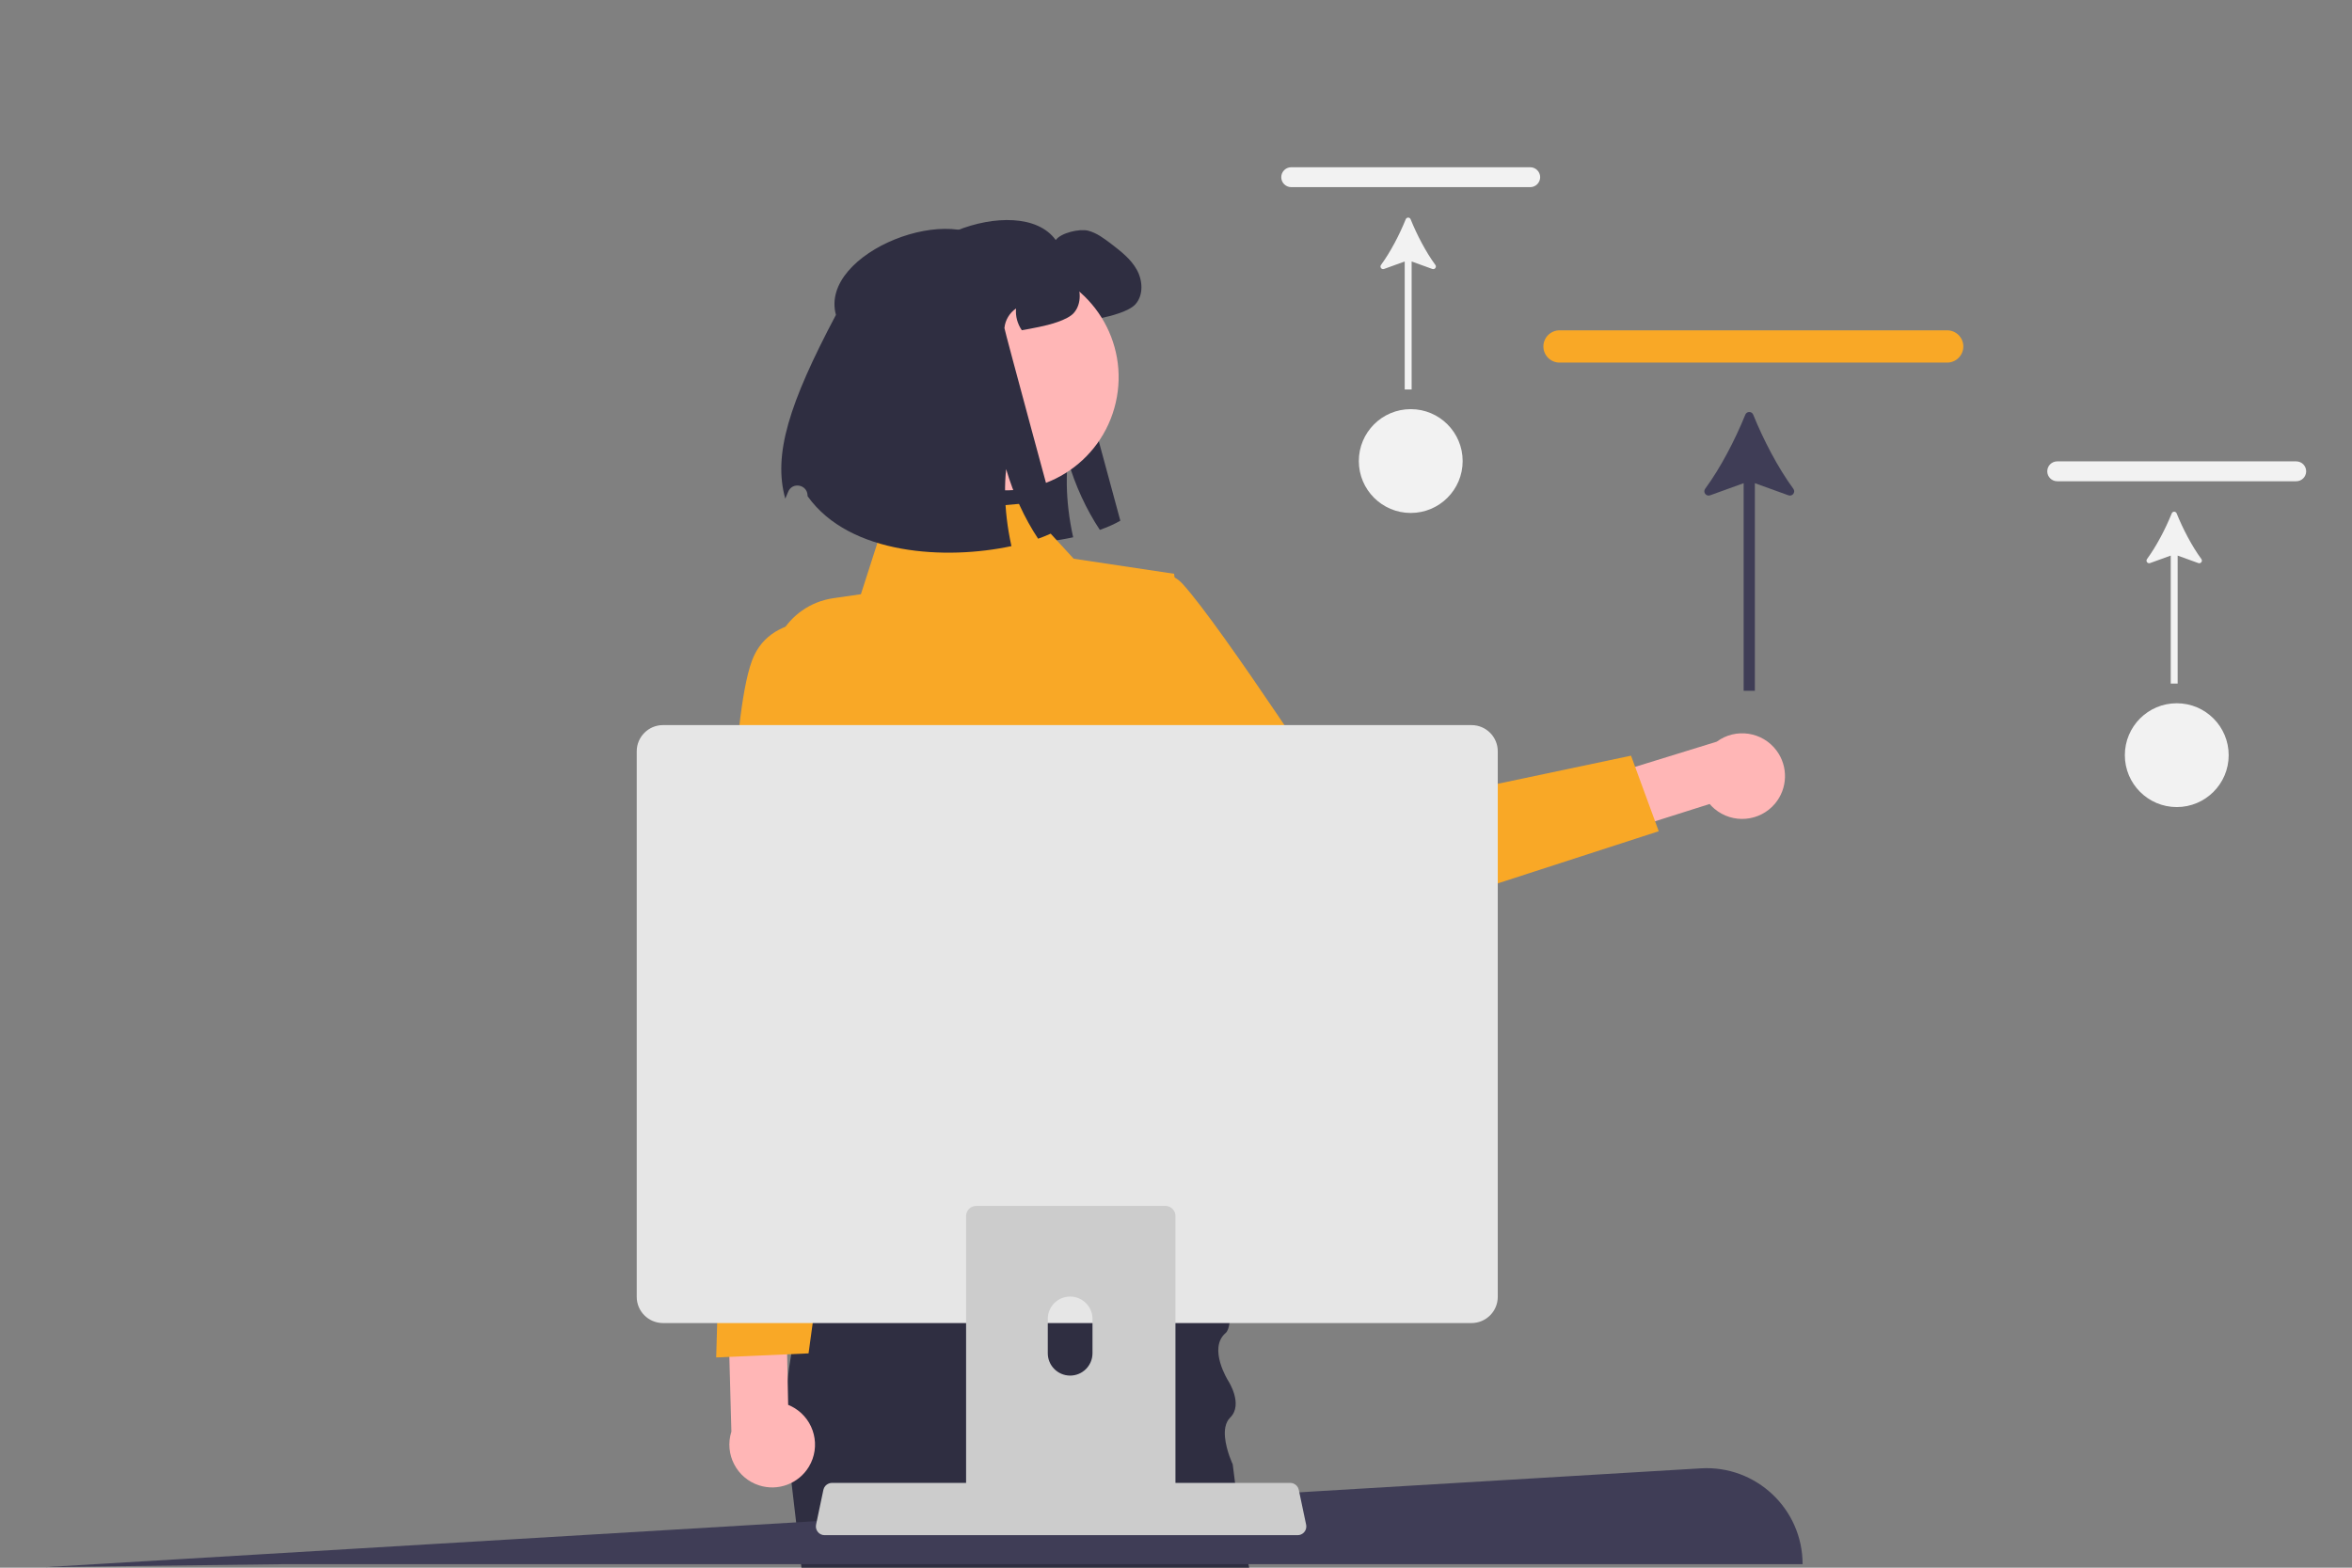 <?xml version="1.0" encoding="UTF-8" standalone="no"?> <svg xmlns:inkscape="http://www.inkscape.org/namespaces/inkscape" xmlns:sodipodi="http://sodipodi.sourceforge.net/DTD/sodipodi-0.dtd" xmlns="http://www.w3.org/2000/svg" xmlns:svg="http://www.w3.org/2000/svg" width="900" height="600" viewBox="0 0 900 600" version="1.1" id="svg18" sodipodi:docname="undraw_services_re_h_cropped.svg" inkscape:version="1.3.2 (091e20e, 2023-11-25, custom)"><rect x="0" y="0" width="900" height="600" fill="#808080" stroke="none"/><defs id="defs18"></defs><path d="m 343.49,117.143 c -6.587,-24.017 46.542,-44.611 60.494,-25.271 1.94,-2.75 9.11,-4.42 12.399,-3.576 3.29,0.843 6.056,2.952 8.755,4.993 3.711,2.851 7.558,5.803 9.835,9.902 2.294,4.082 2.649,9.649 -0.439,13.192 -2.446,2.817 -9.666,4.639 -13.344,5.381 -2.564,0.523 -4.723,0.945 -6.579,1.248 -1.653,-2.412 -2.497,-5.398 -2.193,-8.317 -2.497,1.653 -4.184,4.487 -4.453,7.49 -0.051,0.624 20.733,77.094 20.733,77.094 -2.142,1.265 -4.791,2.446 -7.844,3.526 -5.179,-7.811 -9.43,-17.021 -12.23,-26.654 -0.641,5.955 -0.54,12.416 0.236,18.978 0.405,3.492 1.012,7.001 1.788,10.51 -24.697,5.331 -61.844,3.576 -78.005,-19.096 -0.003,-0.094 -0.006,-0.188 -0.008,-0.282 -0.116,-4.242 -5.904,-5.297 -7.453,-1.345 -0.392,1 -0.753,1.866 -1.075,2.555 -4.707,-16.836 1.383,-36.32 19.383,-70.329 z" fill="#2f2e41" id="path1" style="stroke-width:1.115"></path><path d="m 679.194,307.593 c -5.843,6.931 -16.199,7.812 -23.129,1.969 -0.671,-0.566 -1.296,-1.185 -1.869,-1.851 l -77.994,24.703 -12.137,-19.893 92.849,-28.663 c 7.285,-5.375 17.547,-3.826 22.921,3.458 4.497,6.095 4.232,14.478 -0.641,20.277 z" fill="#ffb6b6" id="path2" style="stroke-width:1.115"></path><path d="m 402.982,245.864 c 0,0 34.539,-38.849 49.585,-22.346 15.045,16.503 61.985,88.818 61.985,88.818 l 109.572,-23.117 10.596,28.917 -124.414,40.317 c -9.353,3.031 -19.603,-0.112 -25.649,-7.865 L 402.982,245.864 Z" fill="#f9a826" id="path3" style="stroke-width:1.115"></path><path d="M 477.998,600 H 306.686 l -0.156,-1.337 -0.1,-0.892 -1.471,-12.483 -2.084,-17.777 -0.802,-6.832 c -0.056,-0.345 -0.112,-0.68 -0.156,-1.025 -0.702,-4.447 -1.103,-8.916 -1.248,-13.374 -0.212,-6.13 0.067,-12.249 0.724,-18.289 v -0.033 c 0.357,-3.266 0.814,-6.498 1.382,-9.696 0.713,-4.113 1.571,-8.158 2.563,-12.115 1.137,-4.592 2.43,-9.061 3.845,-13.374 1.627,-5.049 3.41,-9.886 5.249,-14.455 0.201,-0.49 0.401,-0.981 0.591,-1.46 l 0.011,-0.011 c 9.696,-23.639 20.708,-39.788 20.708,-39.788 H 460.545 c 0,0 5.773,25.333 8.637,46.252 0.457,3.31 0.836,6.498 1.115,9.462 0.502,5.472 0.646,10.176 0.212,13.374 -0.267,1.984 -0.758,3.388 -1.516,4.035 -6.865,5.862 0.992,18.3 0.992,18.3 0,0 5.885,8.994 0.758,14.054 -1.014,1.003 -1.594,2.296 -1.872,3.745 -0.446,2.396 -0.056,5.182 0.557,7.646 0.613,2.474 1.46,4.625 1.928,5.729 0.212,0.49 0.345,0.769 0.345,0.769 l 0.869,6.877 0.847,6.62 1.438,11.368 0.435,2.006 2.24,10.476 0.189,0.892 0.279,1.337 z" fill="#2f2e41" id="path4" style="stroke-width:1.115"></path><path d="m 391.465,192.714 -52.38,4.665 -9.654,30.043 -10.521,1.523 c -17.978,2.603 -28.678,21.459 -21.693,38.228 l 9.257,22.222 c 0,0 -13.597,41.97 3.102,59.605 l 7.107,77.669 -16.031,51.202 187.387,6.049 -31.919,-64.224 -0.946,-39.877 c 0,0 20.396,-72.078 1.486,-95.004 l -7.378,-65.21 -38.439,-5.766 -19.379,-21.124 z" fill="#f9a826" id="path5" style="stroke-width:1.115"></path><circle cx="-53.762" cy="407.445" r="43.271" transform="rotate(-76.947)" fill="#ffb6b6" id="circle5" style="stroke-width:1.115"></circle><path d="m 319.873,120.517 c -6.587,-24.017 46.542,-44.611 60.494,-25.271 1.94,-2.75 9.11,-4.42 12.399,-3.576 3.29,0.843 6.056,2.952 8.755,4.993 3.711,2.851 7.558,5.803 9.835,9.902 2.294,4.082 2.649,9.649 -0.439,13.192 -2.446,2.817 -9.666,4.639 -13.344,5.381 -2.564,0.523 -4.723,0.945 -6.579,1.248 -1.653,-2.412 -2.497,-5.398 -2.193,-8.317 -2.497,1.653 -4.184,4.487 -4.453,7.49 -0.051,0.624 20.733,77.094 20.733,77.094 -2.142,1.265 -4.791,2.446 -7.844,3.526 -5.179,-7.811 -9.43,-17.021 -12.23,-26.654 -0.641,5.955 -0.54,12.416 0.236,18.978 0.405,3.492 1.012,7.001 1.788,10.51 -24.697,5.331 -61.844,3.576 -78.005,-19.096 -0.003,-0.094 -0.006,-0.188 -0.008,-0.282 -0.116,-4.242 -5.904,-5.297 -7.453,-1.345 -0.392,1 -0.753,1.866 -1.075,2.555 -4.707,-16.836 1.383,-36.32 19.383,-70.329 z" fill="#2f2e41" id="path6" style="stroke-width:1.115"></path><path d="M 689.768,598.663 H 107.99 L 17.714,599.777 650.829,561.979 c 21.119,-1.261 38.939,15.526 38.939,36.683 v 4e-5 z" fill="#3f3d56" id="path7" style="stroke-width:1.115"></path><path d="M 745.073,138.779 H 596.784 c -3.42,0 -6.202,-2.772 -6.202,-6.179 0,-3.407 2.782,-6.178 6.202,-6.178 h 148.289 c 3.42,0 6.201,2.771 6.201,6.178 0,3.407 -2.781,6.179 -6.201,6.179 z" fill="#f9a826" id="path8" style="stroke-width:1.115"></path><path d="m 670.873,158.707 c -0.554,-1.366 -2.468,-1.366 -3.023,3.9e-4 -3.866,9.531 -9.371,20.205 -15.358,28.362 -0.959,1.306 0.363,3.051 1.886,2.5 l 12.834,-4.643 v 79.447 h 4.296 v -79.447 l 12.839,4.644 c 1.523,0.551 2.845,-1.194 1.886,-2.5 -5.987,-8.157 -11.492,-18.832 -15.361,-28.363 z" fill="#3f3d56" id="path9" style="stroke-width:1.115"></path><path d="m 878.641,184.193 h -91.424 c -2.108,0 -3.824,-1.709 -3.824,-3.81 0,-2.101 1.715,-3.809 3.824,-3.809 h 91.424 c 2.108,0 3.823,1.708 3.823,3.809 0,2.101 -1.715,3.81 -3.823,3.81 z" fill="#f2f2f2" id="path10" style="stroke-width:1.115"></path><path d="m 832.895,196.479 c -0.342,-0.842 -1.522,-0.842 -1.864,2.5e-4 -2.384,5.876 -5.777,12.457 -9.468,17.486 -0.591,0.805 0.224,1.881 1.163,1.541 l 7.913,-2.863 v 48.981 h 2.649 v -48.981 l 7.915,2.863 c 0.939,0.34 1.754,-0.736 1.163,-1.541 -3.691,-5.029 -7.085,-11.61 -9.471,-17.487 z" fill="#f2f2f2" id="path11" style="stroke-width:1.115"></path><circle cx="832.944" cy="289.022" r="19.866" fill="#f2f2f2" id="circle11" style="stroke-width:1.115"></circle><path d="m 585.523,71.627 h -91.424 c -2.108,0 -3.824,-1.709 -3.824,-3.81 0,-2.101 1.715,-3.809 3.824,-3.809 h 91.424 c 2.108,0 3.823,1.708 3.823,3.809 0,2.101 -1.715,3.81 -3.823,3.81 z" fill="#f2f2f2" id="path12" style="stroke-width:1.115"></path><path d="m 539.777,83.913 c -0.342,-0.842 -1.522,-0.842 -1.864,2.46e-4 -2.384,5.876 -5.777,12.457 -9.468,17.486 -0.591,0.805 0.224,1.881 1.163,1.541 l 7.912,-2.863 v 48.981 h 2.649 v -48.981 l 7.915,2.863 c 0.939,0.34 1.754,-0.736 1.163,-1.541 -3.691,-5.029 -7.085,-11.61 -9.471,-17.487 z" fill="#f2f2f2" id="path13" style="stroke-width:1.115"></path><circle cx="539.826" cy="176.456" r="19.866" fill="#f2f2f2" id="circle13" style="stroke-width:1.115"></circle><path d="m 309.504,561.391 c 4.688,-7.759 2.198,-17.849 -5.561,-22.537 -0.752,-0.454 -1.538,-0.847 -2.353,-1.175 l -1.645,-81.796 -22.737,-5.107 2.664,97.136 c -2.751,8.624 2.01,17.846 10.634,20.597 7.216,2.302 15.07,-0.64 18.998,-7.118 z" fill="#ffb6b6" id="path14" style="stroke-width:1.115"></path><path d="m 325.321,238.674 c 0,0 -27.863,-6.687 -36.779,12.26 -8.916,18.947 -9.675,101.395 -9.675,101.395 l -4.814,167.204 35.343,-1.558 28.184,-205.742 z" fill="#f9a826" id="path15" style="stroke-width:1.115"></path><g id="g18" transform="matrix(1.115,0,0,1.115,17.536,0)"><path d="m 264.939,525.845 c 0.563,0.706 1.418,1.115 2.32,1.11 h 162.34 c 1.65,-0.002 2.986,-1.341 2.984,-2.991 -2.4e-4,-0.205 -0.022,-0.409 -0.064,-0.609 l -2.52,-11.97 c -0.212,-0.992 -0.912,-1.809 -1.86,-2.17 -0.338,-0.133 -0.697,-0.2 -1.06,-0.2 h -157.31 c -0.363,-3.7e-4 -0.722,0.068 -1.06,0.2 -0.948,0.361 -1.648,1.178 -1.86,2.17 l -2.52,11.97 c -0.182,0.88 0.042,1.794 0.61,2.49 z" fill="#cccccc" id="path16"></path><path d="m 202.789,257.885 v 187.26 c 0.004,4.969 4.031,8.996 9,9 h 277.5 c 4.969,-0.004 8.996,-4.031 9,-9 V 257.885 c -0.012,-4.964 -4.036,-8.984 -9,-8.99 h -277.5 c -4.964,0.006 -8.988,4.026 -9,8.99 z" fill="#e6e6e6" id="path17"></path><path d="m 385.24,414.1 c -0.33,-0.11 -0.68,-0.16 -1.03,-0.16 h -64.92 c -1.91,0 -3.47,1.55 -3.47,3.46 v 102.56 h 71.85 v -102.56 c 0,-1.51 -0.98,-2.85 -2.43,-3.3 z m -26.04,50.44 c -0.02,4.24 -3.47,7.66 -7.71,7.64 -4.21,-0.03 -7.61,-3.43 -7.63,-7.64 v -11.9 c 0.04,-4.23 3.51,-7.63 7.74,-7.59 4.18,0.04 7.56,3.42 7.6,7.59 v 11.9 z" fill="#cccccc" id="path18"></path></g></svg> 